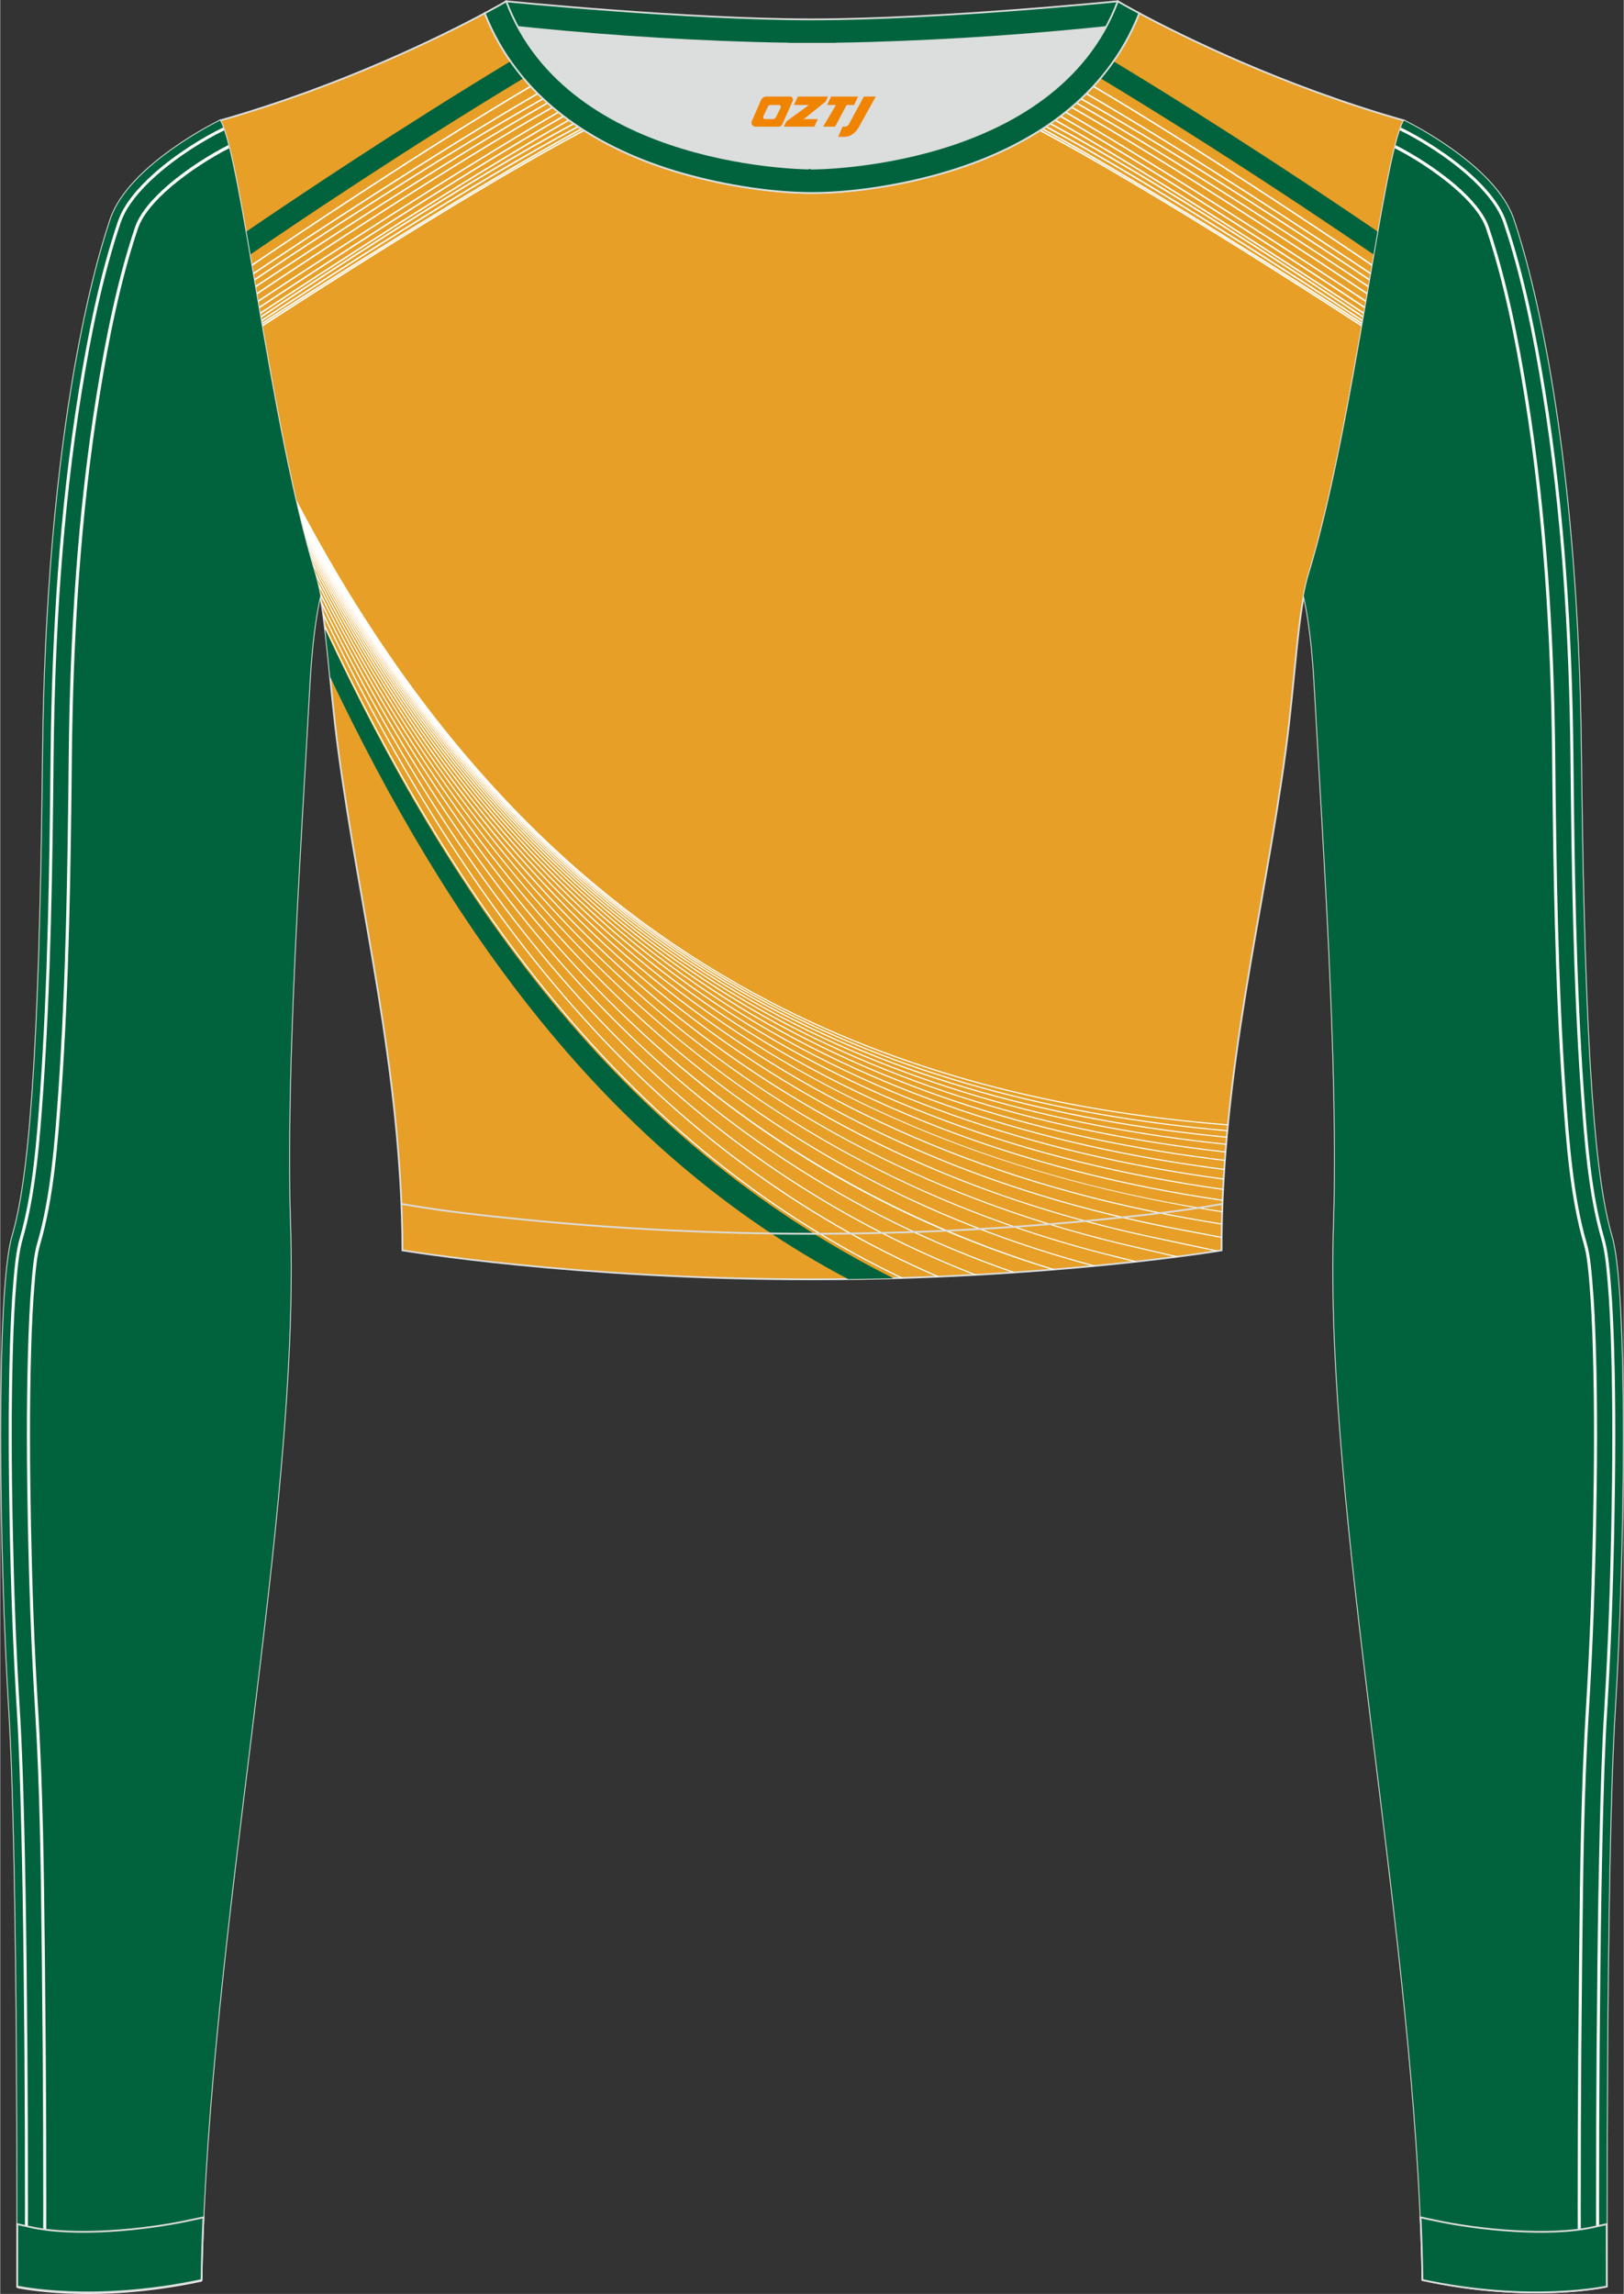 <?xml version="1.0" encoding="utf-8"?>
<!-- Generator: Adobe Illustrator 24.0.1, SVG Export Plug-In . SVG Version: 6.00 Build 0)  -->
<svg xmlns="http://www.w3.org/2000/svg" xmlns:xlink="http://www.w3.org/1999/xlink" version="1.1" id="图层_1" x="0px" y="0px" width="367.03px" height="518.23px" viewBox="0 0 367.02 518.36" enable-background="new 0 0 367.02 518.36" xml:space="preserve">
<rect x="0" y="0" width="367.02" height="518.36" fill="#333333" stroke="none"/>
<g>
	<path fill-rule="evenodd" clip-rule="evenodd" fill="#DCDDDD" d="M113.76,2.85c0,0,45.04,4.28,69.79,4.28s70.34-3.09,70.34-3.09   S241.33,40.8,183.46,40.8C125.59,40.79,113.76,2.85,113.76,2.85z"/>
	
		<path fill-rule="evenodd" clip-rule="evenodd" fill="#00633D" stroke="#DCDDDD" stroke-width="0.4" stroke-miterlimit="22.926" d="   M258.74,5.16l-5.47,0.6c-18.61,2.04-37.83,3.37-56.53,3.92c-2.57,0.08-5.14,0.13-7.72,0.17v0.04h-11.01V9.85   c-2.57-0.04-5.14-0.09-7.72-0.17c-18.7-0.55-37.91-1.88-56.53-3.92l-5.47-0.6l6.07-4.87c0,0,40.87,4.09,69.14,4.09   s69.11-4.09,69.11-4.09L258.74,5.16z"/>
	
		<path fill-rule="evenodd" clip-rule="evenodd" fill="#E79F27" stroke="#DCDDDD" stroke-width="0.4" stroke-miterlimit="22.926" d="   M109.53,2.99C100,8.09,77.36,19.36,49.69,27.23c4.75,8.32,11.09,68.5,21.5,102.51c2.53,8.27,3.06,23.55,5.19,39.52   c4.92,36.95,14.4,72.23,14.55,113.28c0,0,38.98,6.55,92.58,6.55s92.58-6.55,92.58-6.55c0-40.87,9.62-76.33,14.55-113.28   c2.13-15.97,2.66-31.26,5.19-39.52c10.41-34.02,16.76-94.19,21.5-102.51c-27.67-7.87-50.31-19.14-59.84-24.24   c-7.44,18.9-24.13,29.96-42.97,35.71c-9.35,2.85-21.14,4.92-31.01,4.91c-9.87,0.01-21.66-2.05-31.01-4.91   C133.66,32.95,116.97,21.89,109.53,2.99z"/>
	<g>
		<g>
			<path fill-rule="evenodd" clip-rule="evenodd" fill="#FFFFFF" d="M73.3,141c15.22,32.5,33.31,63.71,56.51,90.36     c20.35,23.38,44.62,43.26,74.31,57.42l-0.57,0.02c-29.54-14.16-53.7-33.98-73.97-57.28c-23.02-26.45-41.01-57.39-56.16-89.62     L73.3,141z"/>
			<path fill-rule="evenodd" clip-rule="evenodd" fill="#FFFFFF" d="M72.94,138.26c15.9,33.22,34.74,64.72,58.72,91.39     c22,24.47,48.33,44.88,80.66,58.83l-0.6,0.03c-32.16-13.95-58.37-34.31-80.29-58.69c-23.8-26.47-42.54-57.69-58.37-90.63     L72.94,138.26z"/>
			<path fill-rule="evenodd" clip-rule="evenodd" fill="#FFFFFF" d="M72.54,135.73c16.6,34.02,36.24,65.82,61.05,92.49     c23.71,25.48,52.15,46.28,87.18,59.85l-0.63,0.03c-34.85-13.59-63.16-34.33-86.78-59.72c-24.62-26.46-44.15-57.97-60.67-91.69     L72.54,135.73z"/>
			<path fill-rule="evenodd" clip-rule="evenodd" fill="#FFFFFF" d="M72.09,133.31c17.31,34.9,37.78,67.03,63.47,93.68     c25.49,26.44,56.12,47.5,93.92,60.53l-0.65,0.05c-37.6-13.06-68.1-34.07-93.49-60.41c-25.48-26.43-45.82-58.23-63.04-92.79     C72.23,134.01,72.16,133.66,72.09,133.31z"/>
			<path fill-rule="evenodd" clip-rule="evenodd" fill="#FFFFFF" d="M71.52,130.86c18.06,35.93,39.42,68.45,66.06,95.11     c27.34,27.35,60.24,48.52,100.89,60.88l-0.72,0.06c-40.87-12.46-73.15-33.52-100.39-60.77c-26.39-26.4-47.58-58.54-65.53-94.04     C71.73,131.68,71.62,131.26,71.52,130.86z"/>
			<path fill-rule="evenodd" clip-rule="evenodd" fill="#FFFFFF" d="M70.73,128.2c18.86,37.19,41.18,70.23,68.89,96.95     c29.26,28.2,64.53,49.36,108.09,60.89l-0.72,0.07c-43.32-11.58-78.44-32.69-107.58-60.79c-27.39-26.4-49.5-58.97-68.22-95.59     C71.04,129.22,70.88,128.71,70.73,128.2z"/>
			<path fill-rule="evenodd" clip-rule="evenodd" fill="#FFFFFF" d="M70.07,125.89c19.62,38.4,42.88,71.87,71.61,98.56     c28.41,26.39,62.16,46.14,103.04,57.45c1.25,0.35,2.51,0.69,3.77,1.01c0.77,0.2,4.5,1.14,8.59,2.15l-0.73,0.08l-5.22-1.3     c-43.86-10.98-79.72-31.43-109.65-59.23c-28.42-26.4-51.5-59.44-70.99-97.31L70.07,125.89z"/>
			<path fill-rule="evenodd" clip-rule="evenodd" fill="#FFFFFF" d="M69.55,124.03c20.36,39.56,44.55,73.35,74.25,99.91     c31.07,27.77,68.17,47.63,113.25,57.85l9.31,2.15l-0.72,0.09l-8.68-2.01c-45.12-10.24-82.26-30.11-113.36-57.91     c-29.42-26.3-53.42-59.69-73.67-98.74L69.55,124.03z"/>
			<path fill-rule="evenodd" clip-rule="evenodd" fill="#FFFFFF" d="M69.13,122.45c21.09,40.71,46.2,74.78,76.85,101.14     c31.23,26.87,68.52,45.83,112.55,55.45c0.95,0.21,1.91,0.41,2.87,0.61c0.36,0.07,8.92,1.9,14.1,3l-0.7,0.11l-13.48-2.87     c-45.69-9.56-83.63-28.66-115.56-56.12c-30.39-26.13-55.33-59.82-76.3-100.04L69.13,122.45z"/>
			<path fill-rule="evenodd" clip-rule="evenodd" fill="#FFFFFF" d="M68.77,121.1c21.82,41.89,47.86,76.19,79.47,102.31     c33.08,27.33,72.26,45.7,119.09,54.42l8.78,1.66v0.26l-8.87-1.68c-1.35-0.25-2.7-0.51-4.04-0.78     c-45.1-9.02-83.01-27.13-115.17-53.7c-31.36-25.91-57.23-59.86-78.94-101.27L68.77,121.1z"/>
			<path fill-rule="evenodd" clip-rule="evenodd" fill="#FFFFFF" d="M68.46,119.89c22.58,43.16,49.61,77.73,82.25,103.59     c34.1,27.02,74.33,44.54,122.01,52.43l3.43,0.57l-0.01,0.25l-3.42-0.57c-47.77-7.89-88.07-25.43-122.22-52.49     C118.1,198,91.23,163.76,68.75,121.08L68.46,119.89z"/>
			<path fill-rule="evenodd" clip-rule="evenodd" fill="#FFFFFF" d="M68.21,118.88c23.37,44.52,51.46,79.37,85.23,104.95     c34.62,26.23,75.22,42.71,122.81,49.88l-0.01,0.24c-47.95-7.48-88.32-23.66-123-49.93c-33.52-25.4-61.46-59.92-84.73-103.97     L68.21,118.88z"/>
			<path fill-rule="evenodd" clip-rule="evenodd" fill="#FFFFFF" d="M67.96,117.91c24.17,45.94,53.33,81.06,88.22,106.33     c34.28,24.83,74.1,40.15,120.15,46.87l-0.01,0.25c-46.12-6.72-86-22.06-120.34-46.92c-34.66-25.1-63.66-59.91-87.74-105.37     L67.96,117.91z"/>
			<path fill-rule="evenodd" clip-rule="evenodd" fill="#00633D" d="M201.9,288.85c-62.59-31.42-100.35-86.49-128.45-146.66     c0.39,3.32,0.75,6.95,1.13,10.77C101.01,208.59,136.64,260,191.7,289.05C195.17,289,198.57,288.94,201.9,288.85z"/>
			<path fill-rule="evenodd" clip-rule="evenodd" fill="#FFFFFF" d="M67.76,117.09c24.95,47.33,55.17,82.69,91.16,107.6     c33.91,23.48,72.95,37.7,117.53,43.95l-0.01,0.25c-44.65-6.25-83.75-20.48-117.71-44c-35.76-24.76-65.82-59.8-90.68-106.65     L67.76,117.09z"/>
			<path fill-rule="evenodd" clip-rule="evenodd" fill="#FFFFFF" d="M67.58,116.34c25.7,48.71,56.94,84.26,93.99,108.79     c33.53,22.21,71.8,35.4,115.01,41.18l-0.01,0.25c-43.27-5.78-81.6-18.99-115.18-41.23c-36.82-24.39-67.92-59.64-93.53-107.87     L67.58,116.34z"/>
			<path fill-rule="evenodd" clip-rule="evenodd" fill="#FFFFFF" d="M67.41,115.61c26.41,50.07,58.65,85.78,96.69,109.92     c33.14,21.03,70.69,33.28,112.62,38.6l-0.02,0.25c-42-5.32-79.6-17.59-112.79-38.64c-37.82-24-69.91-59.42-96.24-108.99     L67.41,115.61z"/>
			<path fill-rule="evenodd" clip-rule="evenodd" fill="#FFFFFF" d="M67.26,114.99c27.08,51.36,60.25,87.19,99.23,110.91     c32.76,19.94,69.61,31.32,110.37,36.19l-0.02,0.25c-40.82-4.87-77.73-16.27-110.53-36.23c-38.76-23.59-71.78-59.13-98.79-110     L67.26,114.99z"/>
			<path fill-rule="evenodd" clip-rule="evenodd" fill="#FFFFFF" d="M67.13,114.43c27.7,52.6,61.76,88.51,101.58,111.8     c32.39,18.94,68.59,29.53,108.3,33.96l-0.02,0.25c-39.76-4.43-76.02-15.04-108.45-34c-39.61-23.16-73.52-58.8-101.14-110.89     L67.13,114.43z"/>
			<path fill-rule="evenodd" clip-rule="evenodd" fill="#FFFFFF" d="M66.99,113.84c28.21,53.67,63,89.62,103.48,112.51     c32.11,18.15,67.82,28.08,106.68,32.1l-0.02,0.25c-38.91-4.03-74.67-13.96-106.83-32.14c-40.28-22.76-74.91-58.45-103.05-111.61     L66.99,113.84z"/>
			<path fill-rule="evenodd" clip-rule="evenodd" fill="#FFFFFF" d="M66.87,113.31c28.34,54.03,63.28,89.79,103.73,112.33     c32.25,17.96,68,27.51,106.69,31.21l-0.02,0.25c-38.75-3.69-74.54-13.25-106.84-31.24c-40.24-22.42-75.04-57.92-103.3-111.43     L66.87,113.31z"/>
			<path fill-rule="evenodd" clip-rule="evenodd" fill="#FFFFFF" d="M66.76,112.85c28.45,54.37,63.53,89.99,103.95,112.2     c32.37,17.79,68.17,26.98,106.71,30.34l-0.02,0.25c-38.6-3.36-74.44-12.56-106.85-30.38c-40.22-22.1-75.15-57.45-103.53-111.31     L66.76,112.85z"/>
			<path fill-rule="evenodd" clip-rule="evenodd" fill="#FFFFFF" d="M66.65,112.39c28.54,54.72,63.76,90.22,104.15,112.15     c32.49,17.64,68.33,26.5,106.75,29.53l-0.02,0.25c-38.46-3.03-74.35-11.9-106.89-29.56C130.45,202.94,95.38,167.7,66.91,113.5     L66.65,112.39z"/>
		</g>
		<g>
			<path fill-rule="evenodd" clip-rule="evenodd" fill="#00633D" d="M55.5,52.42c11.27-7.69,34.49-23.26,59.85-38.57     c0.93,1.33,1.91,2.6,2.95,3.83C91.39,33.9,66.85,50.45,56.4,57.61C56.09,55.83,55.79,54.1,55.5,52.42z"/>
			<path fill-rule="evenodd" clip-rule="evenodd" fill="#FFFFFF" d="M56.78,59.8c11.03-7.47,39.69-26.67,63.02-40.43l0.24,0.26     c-23.42,13.81-52.26,33.13-63.2,40.54L56.78,59.8z"/>
			<path fill-rule="evenodd" clip-rule="evenodd" fill="#FFFFFF" d="M57.1,61.7c11.51-7.69,40.91-27.11,64.27-40.68l0.25,0.25     C98.17,34.89,68.6,54.43,57.16,62.07L57.1,61.7z"/>
			<path fill-rule="evenodd" clip-rule="evenodd" fill="#FFFFFF" d="M57.34,63.11c12.05-8.08,41.58-27.59,65.23-40.92l0.26,0.25     C99.1,35.8,69.39,55.44,57.4,63.48L57.34,63.11z"/>
			<path fill-rule="evenodd" clip-rule="evenodd" fill="#FFFFFF" d="M57.6,64.65c12.27-8.17,42.71-28.19,66.01-41.51l0.27,0.24     C100.51,36.74,69.86,56.9,57.67,65.02L57.6,64.65z"/>
			<path fill-rule="evenodd" clip-rule="evenodd" fill="#FFFFFF" d="M57.88,66.25c12.6-8.42,43.5-28.8,66.83-42.14l0.28,0.24     c-23.41,13.37-54.51,33.9-67.05,42.28L57.88,66.25z"/>
			<path fill-rule="evenodd" clip-rule="evenodd" fill="#FFFFFF" d="M58.17,67.96c12.77-8.43,44.26-29,67.87-42.74l0.29,0.23     c-23.69,13.78-55.39,34.49-68.1,42.88L58.17,67.96z"/>
			<path fill-rule="evenodd" clip-rule="evenodd" fill="#FFFFFF" d="M58.41,69.38c13-8.62,45.04-29.63,68.79-43.24l0.3,0.23     c-23.84,13.66-56.09,34.81-69.03,43.39L58.41,69.38z"/>
			<path fill-rule="evenodd" clip-rule="evenodd" fill="#FFFFFF" d="M58.63,70.68c13.63-9,46.77-30.63,69.77-43.65l0.3,0.22     c-23.06,13.04-56.44,34.84-70.01,43.8L58.63,70.68z"/>
			<path fill-rule="evenodd" clip-rule="evenodd" fill="#FFFFFF" d="M58.78,71.51c13.15-8.78,46.28-30.55,70.73-43.69l0.32,0.22     c-24.52,13.17-57.9,35.11-70.98,43.84L58.78,71.51z"/>
			<path fill-rule="evenodd" clip-rule="evenodd" fill="#FFFFFF" d="M58.92,72.35c13.29-8.74,47.67-31.06,71.55-43.86l0.32,0.22     c-23.94,12.83-58.58,35.31-71.81,44.02L58.92,72.35z"/>
			<path fill-rule="evenodd" clip-rule="evenodd" fill="#FFFFFF" d="M59.03,72.98c13.23-8.53,48.44-30.97,72.23-43.97l0.33,0.21     C107.74,42.24,72.27,64.86,59.1,73.35L59.03,72.98z"/>
			<path fill-rule="evenodd" clip-rule="evenodd" fill="#FFFFFF" d="M59.12,73.49c13.24-8.6,49.08-31.61,72.67-44.14l0.33,0.21     C108.47,42.1,72.34,65.3,59.18,73.86L59.12,73.49z"/>
		</g>
		<g>
			<path fill-rule="evenodd" clip-rule="evenodd" fill="#00633D" d="M311.52,52.42c-11.27-7.69-34.49-23.26-59.85-38.57     c-0.93,1.33-1.91,2.6-2.95,3.83c26.91,16.23,51.45,32.78,61.9,39.94C310.93,55.83,311.23,54.1,311.52,52.42z"/>
			<path fill-rule="evenodd" clip-rule="evenodd" fill="#FFFFFF" d="M310.25,59.8c-11.03-7.47-39.69-26.67-63.02-40.43l-0.24,0.26     c23.42,13.81,52.25,33.13,63.19,40.54L310.25,59.8z"/>
			<path fill-rule="evenodd" clip-rule="evenodd" fill="#FFFFFF" d="M309.92,61.7c-11.51-7.69-40.91-27.11-64.27-40.68l-0.25,0.25     c23.45,13.62,53.02,33.16,64.46,40.8L309.92,61.7z"/>
			<path fill-rule="evenodd" clip-rule="evenodd" fill="#FFFFFF" d="M309.68,63.11c-12.05-8.08-41.58-27.59-65.23-40.92l-0.26,0.25     c23.74,13.37,53.44,33.01,65.43,41.05L309.68,63.11z"/>
			<path fill-rule="evenodd" clip-rule="evenodd" fill="#FFFFFF" d="M309.42,64.65c-12.27-8.17-42.71-28.19-66.01-41.51l-0.27,0.24     c23.38,13.36,54.02,33.51,66.22,41.63L309.42,64.65z"/>
			<path fill-rule="evenodd" clip-rule="evenodd" fill="#FFFFFF" d="M309.15,66.25c-12.6-8.42-43.5-28.8-66.83-42.14l-0.28,0.24     c23.41,13.37,54.51,33.9,67.05,42.28L309.15,66.25z"/>
			<path fill-rule="evenodd" clip-rule="evenodd" fill="#FFFFFF" d="M308.85,67.96c-12.77-8.43-44.26-29-67.87-42.74l-0.29,0.23     c23.69,13.78,55.39,34.49,68.1,42.88L308.85,67.96z"/>
			<path fill-rule="evenodd" clip-rule="evenodd" fill="#FFFFFF" d="M308.61,69.38c-13-8.62-45.04-29.63-68.79-43.24l-0.3,0.23     c23.84,13.66,56.09,34.81,69.03,43.39L308.61,69.38z"/>
			<path fill-rule="evenodd" clip-rule="evenodd" fill="#FFFFFF" d="M308.39,70.68c-13.63-9-46.77-30.63-69.77-43.65l-0.3,0.22     c23.06,13.04,56.44,34.84,70.01,43.8L308.39,70.68z"/>
			<path fill-rule="evenodd" clip-rule="evenodd" fill="#FFFFFF" d="M308.25,71.51c-13.15-8.78-46.28-30.55-70.73-43.69l-0.32,0.22     c24.52,13.17,57.9,35.11,70.98,43.84L308.25,71.51z"/>
			<path fill-rule="evenodd" clip-rule="evenodd" fill="#FFFFFF" d="M308.1,72.35c-13.29-8.74-47.67-31.06-71.55-43.86l-0.32,0.22     c23.94,12.83,58.58,35.31,71.81,44.02L308.1,72.35z"/>
			<path fill-rule="evenodd" clip-rule="evenodd" fill="#FFFFFF" d="M307.99,72.98c-13.23-8.53-48.44-30.97-72.23-43.97l-0.33,0.21     c23.85,13.02,59.32,35.64,72.49,44.13L307.99,72.98z"/>
			<path fill-rule="evenodd" clip-rule="evenodd" fill="#FFFFFF" d="M307.9,73.49c-13.24-8.6-49.08-31.61-72.67-44.14l-0.33,0.21     c23.65,12.54,59.78,35.74,72.94,44.3L307.9,73.49z"/>
		</g>
	</g>
	<g>
		<g>
			<path fill="none" stroke="#DCDDDD" stroke-width="0.4" stroke-miterlimit="22.926" d="M317.33,27.23c0,0,20.56,9.93,24.74,22.3     c4.19,12.38,14.56,50.77,15.29,121.02s3.28,96.45,6.92,108.83s2.91,71.7,0.73,107.01c-2.18,35.3-1.82,130.3-1.82,130.3     s-17.11,3.82-41.67-1.46c-1.26-78.2-22.24-172.66-20.02-238.76c1.17-34.86-2.6-88.69-4.18-118.11     c-0.4-7.41-0.88-15.82-2.64-23.72c0.34-1.82,0.72-3.46,1.15-4.89C306.24,95.73,312.58,35.55,317.33,27.23z"/>
			<path fill-rule="evenodd" clip-rule="evenodd" fill="#00633D" d="M317.33,27.23c0,0,20.56,9.93,24.74,22.3     c4.19,12.38,14.56,50.77,15.29,121.02s3.28,96.45,6.92,108.83s2.91,71.7,0.73,107.01c-2.18,35.3-1.82,130.3-1.82,130.3     s-17.11,3.82-41.67-1.46c-1.26-78.2-22.24-172.66-20.02-238.76c1.17-34.86-2.6-88.69-4.18-118.11     c-0.4-7.41-0.88-15.82-2.64-23.72c0.34-1.82,0.72-3.46,1.15-4.89C306.24,95.73,312.58,35.55,317.33,27.23z"/>
		</g>
		<g>
			<path fill-rule="evenodd" clip-rule="evenodd" fill="#FFFFFF" d="M315.25,33.49c3.82,1.93,9.13,5.23,13.47,8.99     c3.36,2.91,6.13,6.1,7.16,9.14c2.02,5.98,3.69,12.31,5.1,18.69c1.41,6.39,2.57,12.84,3.57,19.06c2.15,13.35,3.65,26.9,4.64,40.5     c0.99,13.6,1.49,27.23,1.63,40.74c0.13,12.7,0.28,25.49,0.62,38.27c0.34,12.8,0.87,25.58,1.76,38.24     c0.38,5.39,0.81,11.31,1.53,17.17c0.72,5.88,1.73,11.72,3.27,16.93c0.69,2.35,0.98,5.61,1.2,8.14l0.02,0.28     c0.22,2.52,0.38,5.04,0.51,7.54c0.13,2.53,0.22,5.05,0.29,7.56c0.2,6.7,0.28,13.42,0.27,20.13c0,6.71-0.1,13.43-0.23,20.13     c-0.14,6.82-0.32,13.66-0.58,20.51c-0.26,6.83-0.59,13.66-1.01,20.49c-1.12,18.18-1.33,36.76-1.53,55.04l-0.04,3.87     c-0.13,11.98-0.22,23.97-0.27,35.96c-0.04,11.95-0.04,23.91,0.01,35.86v0.89l0.69-0.07v-0.82c-0.05-11.95-0.05-23.9-0.01-35.85     c0.04-11.99,0.13-23.97,0.27-35.96l0.04-3.87c0.2-18.26,0.4-36.81,1.53-55.01c0.42-6.81,0.75-13.65,1.01-20.5     c0.26-6.83,0.45-13.68,0.58-20.52c0.13-6.7,0.22-13.42,0.23-20.15c0.01-6.72-0.07-13.45-0.27-20.15     c-0.08-2.52-0.17-5.06-0.29-7.57c-0.13-2.54-0.29-5.07-0.51-7.57l-0.02-0.28c-0.22-2.55-0.51-5.85-1.22-8.27     c-1.52-5.17-2.53-10.97-3.24-16.82c-0.72-5.86-1.15-11.76-1.53-17.13c-0.89-12.67-1.42-25.44-1.76-38.21     c-0.34-12.79-0.49-25.57-0.62-38.26c-0.14-13.54-0.63-27.19-1.63-40.79c-0.99-13.6-2.49-27.18-4.65-40.56     c-1-6.22-2.16-12.69-3.58-19.1c-1.42-6.42-3.1-12.78-5.12-18.77c-1.07-3.17-3.92-6.46-7.36-9.44c-4.44-3.85-9.88-7.21-13.75-9.15     L315.25,33.49z"/>
			<path fill-rule="evenodd" clip-rule="evenodd" fill="#FFFFFF" d="M316.4,29.45c4.47,2.17,10.52,5.89,15.43,10.27     c3.69,3.29,6.74,6.95,7.97,10.59l0,0c2.06,6.09,3.76,12.53,5.2,19.02c1.44,6.5,2.62,13.07,3.64,19.4     c2.17,13.45,3.67,27.11,4.68,40.8c1,13.7,1.5,27.44,1.64,41.05c0.13,12.65,0.28,25.41,0.62,38.14     c0.34,12.76,0.87,25.5,1.75,38.11c0.37,5.22,0.78,11,1.48,16.73c0.7,5.74,1.68,11.45,3.16,16.5c0.4,1.37,0.68,2.96,0.89,4.55     c0.21,1.58,0.35,3.22,0.48,4.67c0.22,2.56,0.39,5.12,0.52,7.66c0.13,2.57,0.22,5.13,0.3,7.68c0.2,6.73,0.28,13.48,0.27,20.23     c0,6.75-0.1,13.5-0.23,20.24c-0.14,6.85-0.32,13.72-0.58,20.59c-0.26,6.85-0.59,13.72-1.01,20.57     c-0.27,4.32-0.46,8.67-0.62,13.03c-0.16,4.34-0.27,8.69-0.38,13.04c-0.13,5.43-0.24,10.87-0.34,16.32     c-0.09,5.43-0.16,10.88-0.22,16.32c-0.13,11.97-0.22,23.95-0.27,35.93c-0.04,11.94-0.04,23.89,0.01,35.82v0.41l0.68-0.11v-0.31     c-0.05-11.94-0.05-23.88-0.01-35.82c0.04-11.98,0.13-23.95,0.27-35.93c0.06-5.43,0.13-10.87,0.22-16.31     c0.09-5.43,0.2-10.87,0.33-16.31c0.11-4.33,0.23-8.67,0.38-13.03c0.16-4.33,0.35-8.68,0.62-13.01     c0.42-6.84,0.75-13.71,1.01-20.59c0.26-6.86,0.45-13.74,0.58-20.6c0.13-6.73,0.22-13.49,0.23-20.25s-0.07-13.52-0.27-20.25     c-0.08-2.57-0.17-5.14-0.3-7.69c-0.13-2.58-0.3-5.15-0.52-7.69c-0.12-1.43-0.27-3.05-0.48-4.7c-0.22-1.63-0.5-3.25-0.91-4.66     c-1.47-5.01-2.45-10.67-3.14-16.38c-0.7-5.72-1.11-11.49-1.48-16.69c-0.89-12.63-1.41-25.36-1.75-38.08     c-0.34-12.74-0.49-25.49-0.62-38.13c-0.14-13.64-0.64-27.39-1.64-41.09c-1-13.71-2.51-27.38-4.68-40.86     c-1.02-6.34-2.21-12.91-3.65-19.44c-1.45-6.53-3.16-12.99-5.22-19.09l0,0c-1.27-3.77-4.39-7.52-8.16-10.88     c-4.99-4.44-11.13-8.21-15.65-10.4C316.55,29,316.47,29.22,316.4,29.45z"/>
		</g>
	</g>
	<g>
		<g>
			<path fill="none" stroke="#DCDDDD" stroke-width="0.4" stroke-miterlimit="22.926" d="M49.69,27.23c0,0-20.56,9.93-24.74,22.3     S10.39,100.3,9.66,170.55C8.94,240.79,6.39,267,2.75,279.37c-3.64,12.38-2.91,71.7-0.73,107.01c2.18,35.3,1.82,130.3,1.82,130.3     s17.11,3.82,41.67-1.46c1.26-78.2,22.24-172.66,20.02-238.76c-1.17-34.86,2.6-88.69,4.18-118.11c0.4-7.41,0.88-15.82,2.64-23.72     c-0.34-1.82-0.72-3.46-1.15-4.89C60.79,95.73,54.44,35.55,49.69,27.23z"/>
			<path fill-rule="evenodd" clip-rule="evenodd" fill="#00633D" d="M49.69,27.23c0,0-20.56,9.93-24.74,22.3     S10.39,100.3,9.66,170.55C8.94,240.79,6.39,267,2.75,279.37c-3.64,12.38-2.91,71.7-0.73,107.01c2.18,35.3,1.82,130.3,1.82,130.3     s17.11,3.82,41.67-1.46c1.26-78.2,22.24-172.66,20.02-238.76c-1.17-34.86,2.6-88.69,4.18-118.11c0.4-7.41,0.88-15.82,2.64-23.72     c-0.34-1.82-0.72-3.46-1.15-4.89C60.79,95.73,54.44,35.55,49.69,27.23z"/>
		</g>
		<g>
			<path fill-rule="evenodd" clip-rule="evenodd" fill="#FFFFFF" d="M51.77,33.49c-3.82,1.93-9.13,5.23-13.47,8.99     c-3.36,2.91-6.13,6.1-7.16,9.14c-2.02,5.98-3.69,12.31-5.1,18.69c-1.41,6.39-2.57,12.84-3.57,19.06     c-2.15,13.35-3.65,26.9-4.64,40.5c-0.99,13.6-1.49,27.23-1.63,40.74c-0.13,12.7-0.28,25.49-0.62,38.27     c-0.34,12.8-0.87,25.58-1.76,38.24c-0.38,5.39-0.81,11.31-1.53,17.17c-0.72,5.88-1.73,11.72-3.27,16.93     c-0.69,2.35-0.98,5.61-1.2,8.14l-0.02,0.28c-0.22,2.52-0.38,5.04-0.51,7.54c-0.13,2.53-0.22,5.05-0.29,7.56     c-0.2,6.7-0.28,13.42-0.27,20.13c0,6.71,0.1,13.43,0.23,20.13c0.14,6.82,0.32,13.66,0.58,20.51c0.26,6.83,0.59,13.66,1.01,20.49     c1.12,18.18,1.33,36.76,1.53,55.04l0.04,3.87c0.13,11.98,0.22,23.97,0.27,35.96c0.04,11.95,0.04,23.91-0.01,35.86v0.89     l-0.69-0.07v-0.82c0.05-11.95,0.05-23.9,0.01-35.85c-0.04-11.99-0.13-23.97-0.27-35.96l-0.04-3.87     c-0.2-18.26-0.4-36.81-1.53-55.01c-0.42-6.81-0.75-13.65-1.01-20.5c-0.26-6.86-0.45-13.7-0.59-20.54     c-0.13-6.7-0.22-13.42-0.23-20.15C6.02,318.13,6.1,311.4,6.3,304.7c0.08-2.52,0.17-5.06,0.29-7.57c0.13-2.54,0.29-5.07,0.51-7.57     l0.02-0.28c0.22-2.55,0.51-5.85,1.22-8.27c1.52-5.17,2.53-10.97,3.24-16.82c0.72-5.86,1.15-11.76,1.53-17.13     c0.89-12.67,1.42-25.44,1.76-38.21c0.34-12.79,0.49-25.57,0.62-38.26c0.14-13.54,0.63-27.19,1.63-40.79     c0.99-13.6,2.49-27.18,4.65-40.56c1-6.22,2.16-12.69,3.58-19.1c1.42-6.42,3.1-12.78,5.12-18.77c1.07-3.17,3.92-6.46,7.36-9.44     c4.44-3.85,9.88-7.21,13.75-9.15L51.77,33.49z"/>
			<path fill-rule="evenodd" clip-rule="evenodd" fill="#FFFFFF" d="M50.63,29.45c-4.47,2.17-10.52,5.89-15.43,10.27     c-3.69,3.29-6.74,6.95-7.97,10.59l0,0c-2.06,6.09-3.76,12.53-5.2,19.02c-1.44,6.5-2.62,13.07-3.64,19.4     c-2.17,13.45-3.67,27.11-4.68,40.8c-1,13.7-1.5,27.44-1.64,41.05c-0.13,12.65-0.28,25.41-0.62,38.14     c-0.34,12.76-0.87,25.5-1.75,38.11c-0.37,5.22-0.78,11-1.48,16.73c-0.7,5.74-1.68,11.45-3.16,16.5c-0.4,1.37-0.68,2.96-0.89,4.55     c-0.21,1.58-0.35,3.22-0.48,4.67c-0.22,2.56-0.39,5.12-0.52,7.66c-0.13,2.57-0.22,5.13-0.3,7.68c-0.2,6.73-0.28,13.48-0.27,20.23     c0,6.75,0.09,13.5,0.23,20.24c0.14,6.85,0.32,13.72,0.58,20.59c0.26,6.85,0.59,13.72,1.01,20.57c0.27,4.32,0.46,8.67,0.62,13.03     c0.16,4.34,0.27,8.69,0.38,13.04c0.13,5.43,0.24,10.87,0.33,16.32c0.09,5.43,0.16,10.88,0.22,16.32     c0.13,11.97,0.22,23.95,0.27,35.93c0.04,11.94,0.04,23.89-0.01,35.82v0.41L5.56,517v-0.31c0.05-11.94,0.05-23.88,0.01-35.82     c-0.04-11.98-0.13-23.95-0.27-35.93c-0.06-5.43-0.13-10.87-0.22-16.31c-0.09-5.43-0.2-10.87-0.34-16.31     c-0.11-4.33-0.23-8.67-0.38-13.03c-0.16-4.33-0.35-8.68-0.62-13.01c-0.42-6.84-0.75-13.71-1.01-20.59     c-0.26-6.86-0.45-13.74-0.58-20.6c-0.13-6.73-0.22-13.49-0.23-20.25s0.07-13.52,0.27-20.25c0.08-2.57,0.17-5.14,0.3-7.69     c0.13-2.58,0.3-5.15,0.52-7.69c0.12-1.43,0.27-3.05,0.48-4.7c0.22-1.63,0.5-3.25,0.91-4.66c1.47-5.01,2.45-10.67,3.14-16.38     c0.7-5.72,1.11-11.49,1.48-16.69c0.89-12.63,1.41-25.36,1.75-38.08c0.34-12.74,0.49-25.49,0.62-38.13     c0.14-13.64,0.64-27.39,1.64-41.09c1-13.71,2.51-27.38,4.68-40.86c1.02-6.34,2.21-12.91,3.65-19.44     c1.45-6.53,3.16-12.99,5.22-19.09l0,0c1.27-3.77,4.39-7.52,8.16-10.88c4.99-4.44,11.13-8.21,15.65-10.4     C50.47,29,50.55,29.22,50.63,29.45z"/>
		</g>
	</g>
	<path fill="none" stroke="#FFFFFF" stroke-width="0.688" stroke-miterlimit="22.926" d="M3.84,516.68c0,0,17.11,3.82,41.67-1.46"/>
	
		<path fill-rule="evenodd" clip-rule="evenodd" fill="#00633D" stroke="#DCDDDD" stroke-width="0.4" stroke-miterlimit="22.926" d="   M3.86,502.59c0,8.69-0.02,14.09-0.02,14.09s17.11,3.82,41.67-1.46c0.07-4.67,0.22-9.39,0.43-14.16l-3.32,0.71   c-9.81,2.11-25.74,3.72-35.8,1.48L3.86,502.59z"/>
	
		<path fill-rule="evenodd" clip-rule="evenodd" fill="#00633D" stroke="#DCDDDD" stroke-width="0.4" stroke-miterlimit="22.926" d="   M114.39,0.29c0,0-1.72,1.01-4.86,2.7c7.44,18.9,24.13,29.96,42.97,35.71c9.36,2.85,21.14,4.92,31.02,4.91   c9.87,0.01,21.66-2.05,31.01-4.91c18.84-5.75,35.53-16.81,42.97-35.71c-3.14-1.68-4.86-2.7-4.86-2.7   c-14.32,38.03-69.13,37.81-69.13,37.81S128.71,38.33,114.39,0.29z"/>
	<path fill="none" stroke="#DCDDDD" stroke-width="0.4" stroke-miterlimit="22.926" d="M276.3,272.05l-1.93,0.33   c-8.4,1.42-17.16,2.36-25.63,3.21c-21.64,2.15-43.49,3.2-65.23,3.2c-21.73,0-43.55-1.05-65.17-3.2   c-8.49-0.84-17.27-1.79-25.69-3.21l-1.96-0.33"/>
	
		<path fill-rule="evenodd" clip-rule="evenodd" fill="#00633D" stroke="#DCDDDD" stroke-width="0.4" stroke-miterlimit="22.926" d="   M363.16,502.59c0,8.69,0.02,14.09,0.02,14.09s-17.11,3.82-41.67-1.46c-0.07-4.67-0.22-9.39-0.43-14.16l3.32,0.71   c9.81,2.11,25.74,3.72,35.8,1.48L363.16,502.59z"/>
	
</g>
<g>
	<path fill="#F08300" d="M195.23,21.82l-3.4,6.3c-0.2,0.3-0.5,0.5-0.8,0.5h-0.6l-1,2.3h1.2c2,0.1,3.2-1.5,3.9-3L197.93,21.82h-2.5L195.23,21.82z"/>
	<polygon fill="#F08300" points="188.03,21.82 ,193.93,21.82 ,193.03,23.72 ,191.33,23.72 ,188.73,28.62 ,186.03,28.62 ,188.93,23.72 ,186.93,23.72 ,187.83,21.82"/>
	<polygon fill="#F08300" points="182.03,26.92 ,181.53,26.92 ,182.03,26.62 ,186.63,22.92 ,187.13,21.82 ,180.33,21.82 ,180.03,22.42 ,179.43,23.72 ,182.23,23.72 ,182.83,23.72 ,177.73,27.42    ,177.13,28.62 ,183.73,28.62 ,184.03,28.62 ,184.83,26.92"/>
	<path fill="#F08300" d="M178.53,21.82H173.23C172.73,21.82,172.23,22.12,172.03,22.52L169.93,27.32C169.63,27.92,170.03,28.62,170.73,28.62h5.2c0.4,0,0.7-0.2,0.9-0.6L179.13,22.82C179.33,22.32,179.03,21.82,178.53,21.82z M176.43,24.32L175.33,26.52C175.13,26.82,174.83,26.92,174.73,26.92l-1.8,0C172.73,26.92,172.33,26.82,172.53,26.22l1-2.1c0.1-0.3,0.4-0.4,0.7-0.4h1.9   C176.33,23.72,176.53,24.02,176.43,24.32z"/>
</g>
</svg>